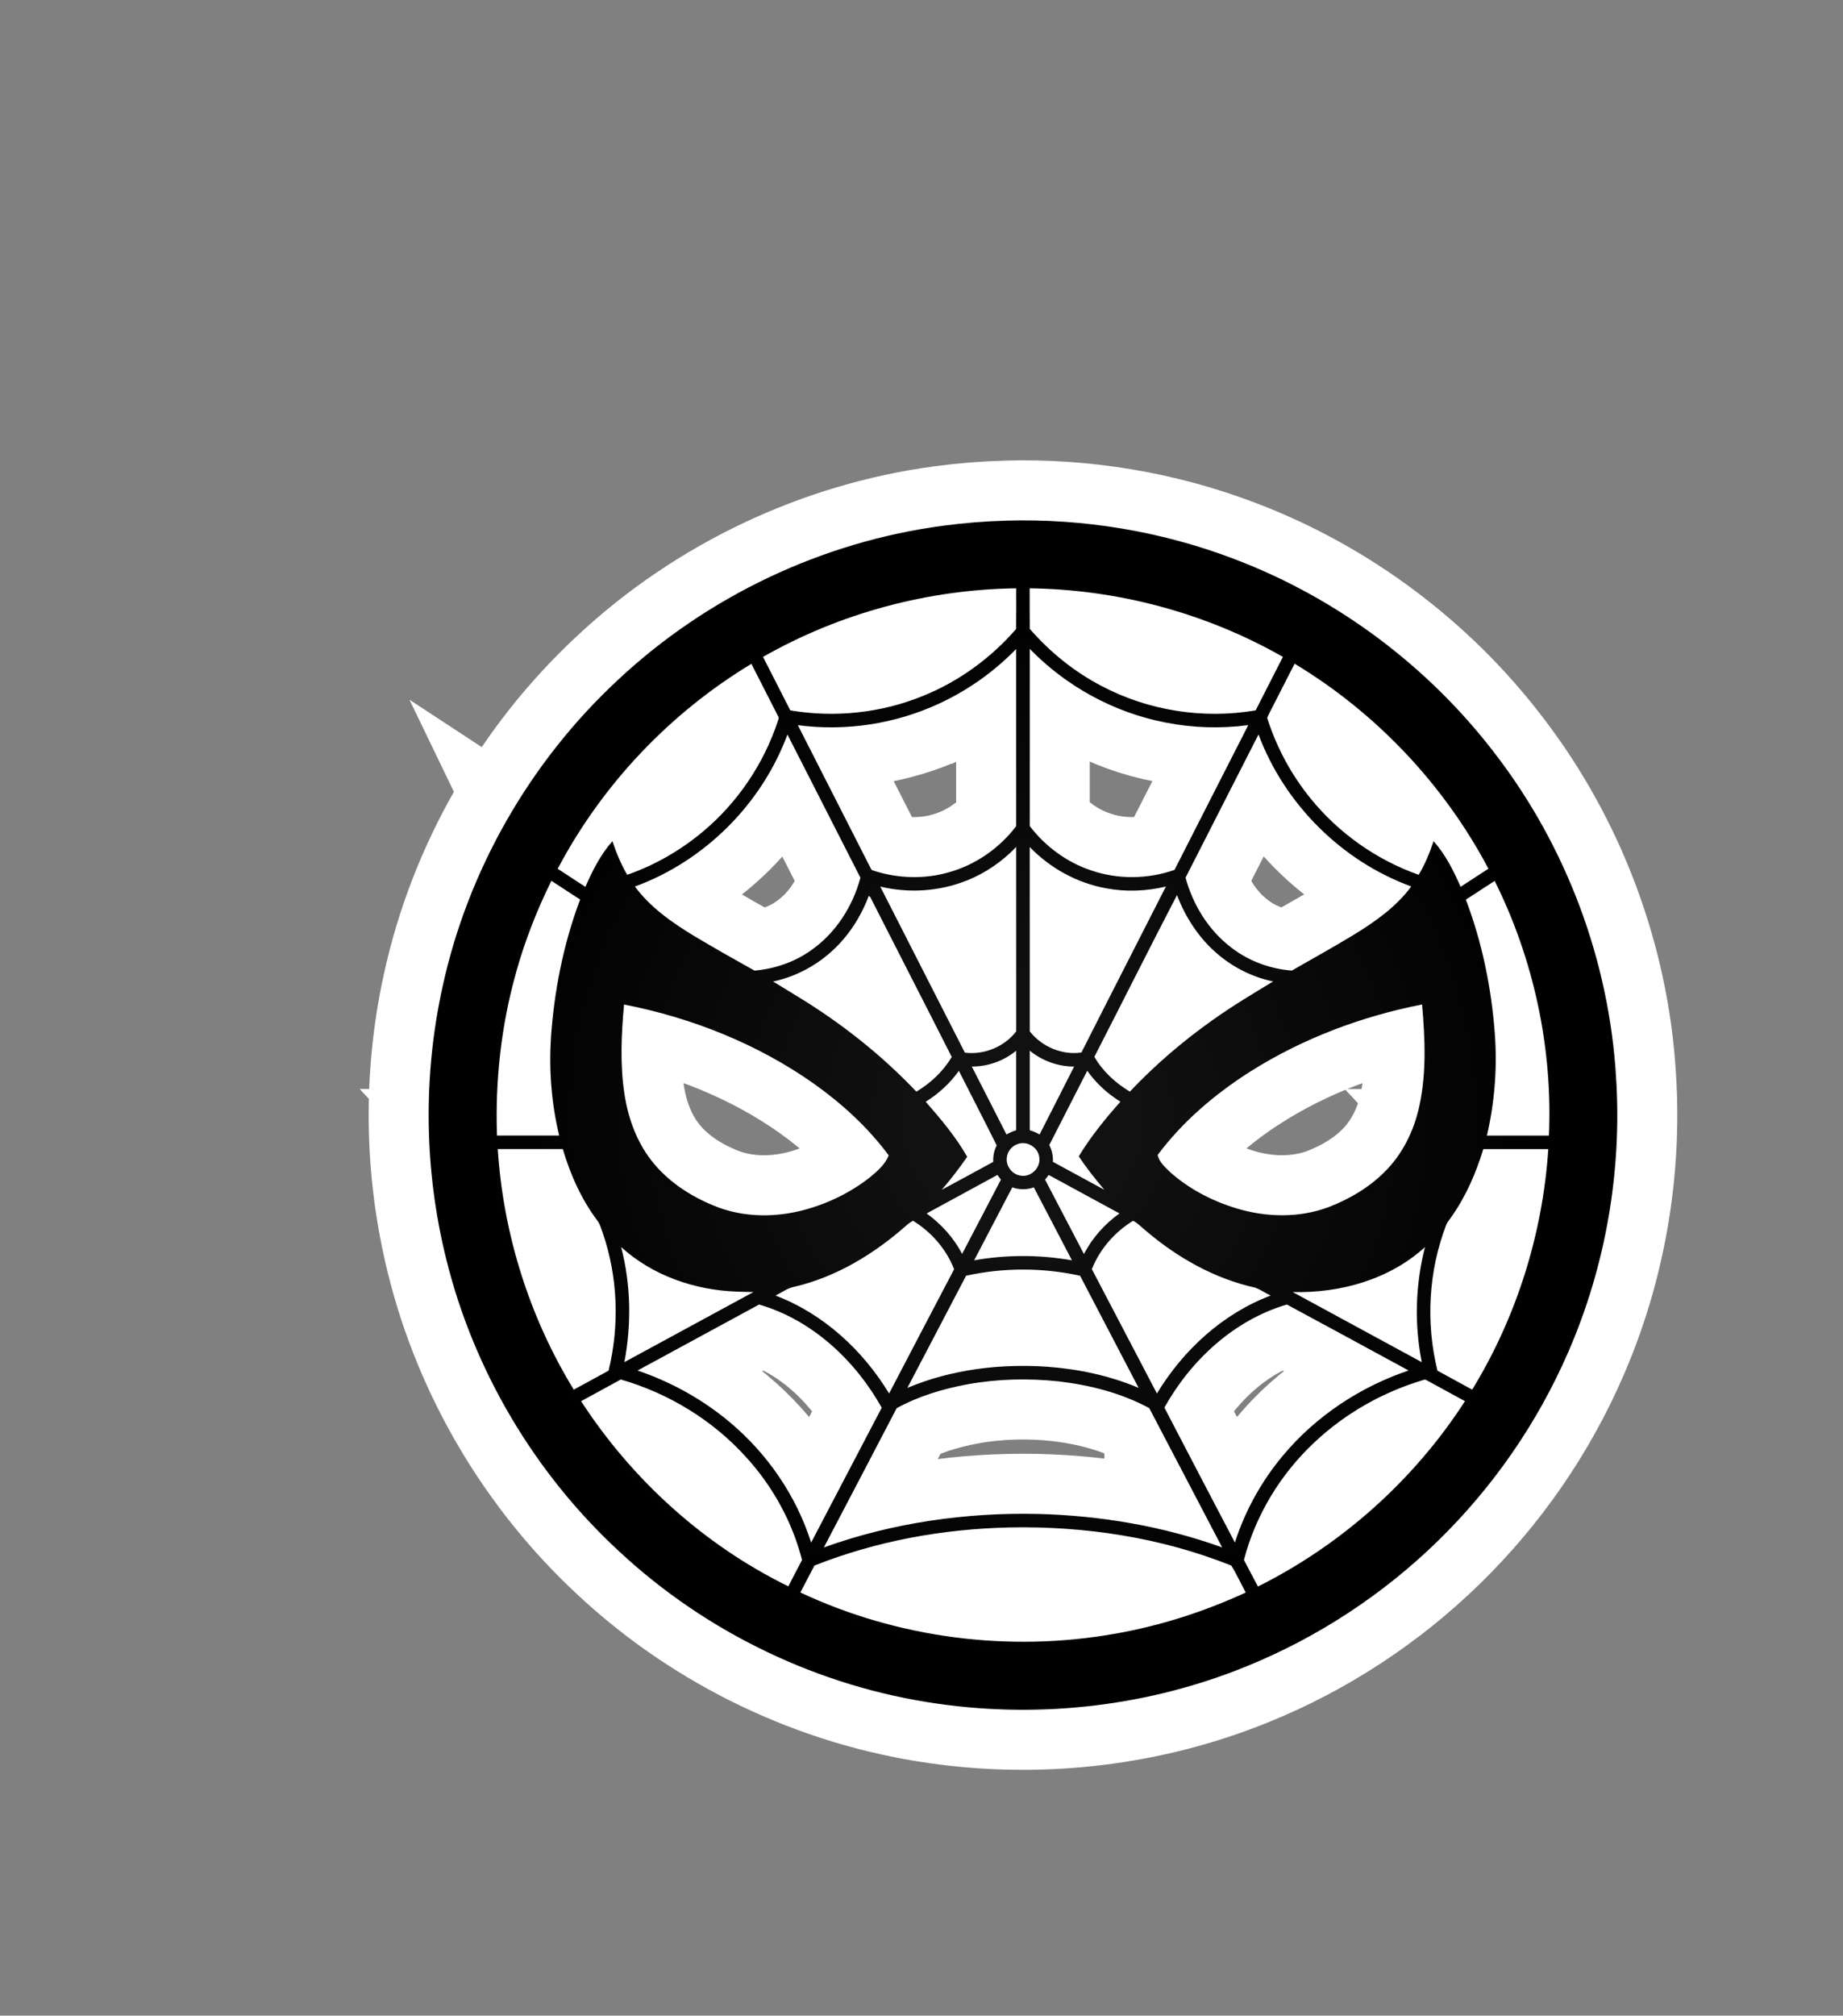 <!-- Generated by IcoMoon.io --><svg xmlns="http://www.w3.org/2000/svg" version="1.1" viewBox="-10 -10 43 47"><rect x="-10" y="-10" width="43" height="47" fill="#808080" stroke="none"/><radialGradient id="grad0" cx="50%" cy="50%" r="45%"><stop offset="0.2" stop-color="#111"></stop><stop offset="1" stop-color="#000"></stop></radialGradient>
<path fill="#FFF" d="M13.463 2.14c1.818-0.054 3.647 0.249 5.347 0.9 2.396 0.91 4.524 2.504 6.078 4.542 1.658 2.157 2.654 4.814 2.817 7.53 0.142 2.187-0.24 4.407-1.116 6.416-0.714 1.646-1.754 3.148-3.038 4.4-1.28 1.249-2.802 2.25-4.46 2.923-2.267 0.927-4.782 1.223-7.204 0.876-2.768-0.389-5.403-1.652-7.447-3.558-1.968-1.819-3.392-4.22-4.032-6.823-0.512-2.067-0.541-4.251-0.084-6.331 0.593-2.732 2.049-5.266 4.099-7.166 2.077-1.943 4.766-3.22 7.587-3.591 0.483-0.064 0.969-0.104 1.455-0.117zM7.803 5.318c0.211 0.416 0.424 0.83 0.636 1.246 1.040 0.176 2.128 0.061 3.105-0.341 0.832-0.337 1.575-0.879 2.163-1.556 0.005-0.316 0.001-0.632 0.002-0.949-2.061 0.027-4.114 0.578-5.906 1.599zM14.027 4.665c0.47 0.539 1.034 0.996 1.668 1.327 1.094 0.58 2.381 0.781 3.601 0.572 0.212-0.415 0.424-0.831 0.636-1.247-1.792-1.022-3.846-1.573-5.908-1.599 0.002 0.315-0.002 0.631 0.002 0.947zM11.902 6.41c-1.020 0.471-2.173 0.647-3.287 0.499 0.569 1.115 1.137 2.231 1.705 3.347 0.016 0.044 0.069 0.043 0.105 0.059 0.55 0.17 1.15 0.185 1.705 0.027 0.626-0.173 1.186-0.561 1.578-1.077 0-1.377 0.001-2.754 0-4.132-0.517 0.532-1.132 0.967-1.806 1.277zM14.026 5.131c-0 1.377-0 2.754 0 4.131 0.363 0.474 0.863 0.844 1.431 1.033 0.626 0.215 1.322 0.207 1.946-0.011 0.571-1.126 1.148-2.25 1.721-3.376-0.64 0.085-1.293 0.065-1.926-0.060-1.201-0.23-2.321-0.842-3.172-1.718zM3.011 10.257c0.215 0.141 0.431 0.281 0.647 0.422 0.166-0.379 0.355-0.754 0.631-1.065 0.089 0.271 0.201 0.536 0.344 0.784 0.649-0.226 1.253-0.574 1.778-1.016 0.799-0.671 1.405-1.568 1.734-2.558 0.007-0.037 0.038-0.079 0.013-0.116-0.209-0.41-0.418-0.82-0.627-1.229-1.901 1.147-3.484 2.815-4.519 4.78zM19.607 6.65c-0.019 0.042-0.057 0.087-0.027 0.135 0.216 0.665 0.556 1.29 0.997 1.832 0.656 0.81 1.54 1.434 2.523 1.781 0.149-0.246 0.257-0.513 0.347-0.785 0.277 0.31 0.465 0.687 0.631 1.065 0.216-0.141 0.433-0.281 0.649-0.422-1.038-1.963-2.619-3.635-4.522-4.78-0.199 0.391-0.398 0.782-0.599 1.172zM4.813 10.671c0.36 0.488 0.866 0.84 1.378 1.151 0.466 0.279 0.939 0.546 1.413 0.81 0.472-0.041 0.935-0.199 1.322-0.475 0.572-0.401 0.97-1.021 1.149-1.691-0.568-1.113-1.135-2.226-1.703-3.339-0.6 1.622-1.935 2.951-3.559 3.545zM17.661 10.465c0.173 0.639 0.541 1.232 1.072 1.634 0.404 0.311 0.9 0.494 1.408 0.532 0.482-0.277 0.969-0.546 1.444-0.834 0.499-0.305 0.99-0.65 1.341-1.127-1.626-0.594-2.957-1.924-3.563-3.544-0.567 1.113-1.134 2.226-1.702 3.338zM12.569 10.526c-0.64 0.26-1.361 0.308-2.032 0.146 0.658 1.291 1.316 2.582 1.975 3.873 0.45 0.057 0.919-0.136 1.197-0.495 0.001-1.433 0-2.867 0-4.301-0.32 0.335-0.71 0.604-1.14 0.778zM14.025 9.75c0.001 1.433-0.001 2.866 0.001 4.299 0.283 0.358 0.751 0.559 1.205 0.493 0.653-1.292 1.315-2.579 1.971-3.87-0.453 0.108-0.929 0.128-1.388 0.042-0.679-0.121-1.311-0.469-1.789-0.964zM2.040 12.681c-0.348 1.232-0.489 2.519-0.444 3.797 0.484-0 0.968 0 1.451-0-0.181-0.745-0.24-1.517-0.193-2.282 0.077-1.098 0.292-2.189 0.681-3.221-0.223-0.146-0.447-0.29-0.67-0.437-0.34 0.687-0.62 1.404-0.826 2.142zM24.2 10.976c0.381 0.998 0.595 2.054 0.676 3.118 0.060 0.798-0.002 1.605-0.184 2.385 0.482 0 0.965 0 1.447 0 0.089-2.045-0.353-4.108-1.266-5.939-0.223 0.147-0.449 0.29-0.672 0.437zM10.27 10.89c-0.139 0.365-0.334 0.71-0.588 1.007-0.421 0.498-1.007 0.854-1.645 0.99 0.185 0.113 0.371 0.223 0.555 0.338 1.020 0.619 1.967 1.363 2.788 2.229 0.335-0.198 0.625-0.474 0.826-0.808-0.63-1.245-1.27-2.486-1.902-3.73-0.008-0.006-0.025-0.019-0.034-0.026zM15.533 14.642c0.197 0.339 0.493 0.611 0.828 0.811 0.591-0.624 1.246-1.185 1.948-1.68 0.449-0.32 0.923-0.602 1.395-0.888-0.466-0.097-0.904-0.313-1.269-0.617-0.443-0.367-0.771-0.861-0.974-1.397-0.65 1.252-1.283 2.514-1.927 3.77zM4.56 13.421c-0.063 0.692-0.097 1.394 0.009 2.085 0.089 0.592 0.306 1.176 0.697 1.637 0.396 0.471 0.938 0.802 1.51 1.017 0.635 0.229 1.339 0.226 1.987 0.052 0.553-0.148 1.079-0.404 1.53-0.757 0.174-0.144 0.356-0.299 0.442-0.514-0.479-0.649-1.083-1.2-1.738-1.667-1.32-0.933-2.855-1.542-4.438-1.852zM19.165 14.989c-0.818 0.522-1.573 1.161-2.155 1.942 0.034 0.166 0.177 0.288 0.294 0.403 0.442 0.392 0.98 0.671 1.545 0.842 0.695 0.211 1.461 0.227 2.146-0.028 0.481-0.185 0.937-0.451 1.303-0.815 0.421-0.413 0.69-0.96 0.815-1.532 0.172-0.781 0.136-1.588 0.066-2.379-1.416 0.277-2.792 0.795-4.013 1.567zM12.674 14.869c0.271 0.528 0.54 1.056 0.809 1.584 0.071-0.041 0.147-0.074 0.225-0.098 0-0.618-0-1.236 0-1.855-0.289 0.238-0.66 0.371-1.035 0.369zM14.025 16.354c0.080 0.024 0.157 0.057 0.23 0.099 0.269-0.528 0.539-1.055 0.806-1.584-0.375 0.002-0.745-0.134-1.035-0.37 0.001 0.618 0 1.237 0 1.855zM11.598 15.689c0.352 0.403 0.702 0.817 0.968 1.284-0.184 0.267-0.382 0.524-0.594 0.77 0.401-0.215 0.802-0.433 1.202-0.651-0.006-0.132 0.018-0.266 0.081-0.383-0.289-0.582-0.589-1.16-0.883-1.74-0.206 0.29-0.473 0.533-0.774 0.721zM14.482 16.699c0.061 0.122 0.091 0.256 0.084 0.392 0.399 0.218 0.798 0.435 1.199 0.651-0.21-0.251-0.417-0.506-0.595-0.78 0.277-0.458 0.616-0.874 0.971-1.273-0.301-0.188-0.569-0.431-0.774-0.722-0.294 0.577-0.589 1.155-0.885 1.731zM13.735 16.679c-0.126 0.047-0.225 0.163-0.242 0.297-0.037 0.202 0.118 0.411 0.321 0.437 0.241 0.045 0.476-0.191 0.433-0.432-0.026-0.233-0.294-0.391-0.511-0.302zM1.614 16.794c0.126 1.976 0.738 3.92 1.773 5.609 0.271-0.148 0.542-0.294 0.812-0.443 0.259-1.059 0.217-2.194-0.141-3.226-0.035-0.091-0.057-0.19-0.118-0.269-0.375-0.498-0.633-1.076-0.809-1.672h-1.518zM24.607 16.795c-0.169 0.558-0.406 1.1-0.743 1.579-0.040 0.059-0.089 0.112-0.118 0.178-0.417 1.079-0.485 2.286-0.208 3.408 0.27 0.148 0.54 0.295 0.81 0.443 1.035-1.689 1.646-3.633 1.776-5.609-0.506 0-1.012-0-1.518 0zM11.621 18.295c0.341 0.249 0.633 0.568 0.826 0.944 0.302-0.578 0.605-1.155 0.906-1.733-0.028-0.037-0.055-0.073-0.082-0.11-0.55 0.3-1.1 0.598-1.65 0.898zM14.383 17.506c0.302 0.578 0.606 1.155 0.907 1.734 0.195-0.376 0.485-0.7 0.829-0.946-0.55-0.3-1.101-0.597-1.651-0.897-0.029 0.036-0.057 0.072-0.085 0.109zM12.729 19.387c0.753-0.133 1.528-0.132 2.281 0-0.296-0.567-0.592-1.134-0.889-1.701-0.162 0.058-0.342 0.058-0.503 0-0.296 0.567-0.593 1.133-0.889 1.7zM11.13 18.589c-0.745 0.655-1.622 1.187-2.594 1.414-0.163 0.030-0.296 0.135-0.442 0.206 1.115 0.423 2.035 1.271 2.65 2.283 0.506-0.966 1.009-1.932 1.517-2.897-0.183-0.47-0.531-0.868-0.96-1.131-0.062 0.035-0.12 0.076-0.171 0.125zM15.475 19.594c0.507 0.966 1.011 1.932 1.518 2.899 0.612-1.014 1.537-1.863 2.653-2.284-0.124-0.059-0.237-0.141-0.367-0.186-0.948-0.21-1.815-0.703-2.549-1.329-0.097-0.078-0.181-0.173-0.294-0.229-0.429 0.264-0.777 0.661-0.962 1.13zM4.492 19.078c0.228 0.874 0.244 1.797 0.076 2.683 1.003-0.545 2.007-1.090 3.011-1.634-0.129-0.001-0.257-0.006-0.386-0.010-0.982-0.033-1.968-0.373-2.701-1.039zM20.16 20.127c1.004 0.545 2.009 1.089 3.012 1.635-0.176-0.885-0.149-1.809 0.075-2.683-0.83 0.757-1.98 1.077-3.087 1.048zM12.54 19.747c-0.456 0.872-0.914 1.743-1.37 2.615 1.028-0.432 2.164-0.569 3.271-0.493 0.727 0.055 1.451 0.207 2.125 0.493-0.455-0.872-0.911-1.743-1.366-2.615-0.872-0.192-1.788-0.193-2.66-0zM4.875 21.957c0.78 0.265 1.514 0.67 2.145 1.199 0.882 0.735 1.557 1.718 1.905 2.813 0.548-1.049 1.098-2.096 1.647-3.145-0.62-1.107-1.626-2.047-2.861-2.406-0.945 0.513-1.891 1.025-2.836 1.539zM17.167 22.821c0.546 1.050 1.095 2.099 1.645 3.147 0.238-0.745 0.626-1.44 1.129-2.038 0.766-0.913 1.795-1.593 2.923-1.974-0.946-0.513-1.891-1.028-2.839-1.538-1.233 0.362-2.239 1.296-2.858 2.403zM3.558 22.672c1.19 1.833 2.87 3.355 4.835 4.317 0.104-0.206 0.214-0.41 0.32-0.615-0.23-0.896-0.691-1.729-1.317-2.41-0.777-0.856-1.802-1.478-2.912-1.798-0.307 0.171-0.618 0.335-0.926 0.506zM12.574 22.278c-0.573 0.107-1.14 0.275-1.653 0.557-0.564 1.083-1.132 2.165-1.699 3.247 1.594-0.573 3.298-0.818 4.989-0.781 1.463 0.037 2.926 0.284 4.304 0.781-0.566-1.084-1.135-2.165-1.701-3.248-0.649-0.351-1.376-0.537-2.106-0.623-0.71-0.077-1.431-0.060-2.134 0.067zM23.217 22.175c-0.948 0.281-1.833 0.78-2.553 1.46-0.787 0.737-1.369 1.693-1.641 2.738 0.107 0.208 0.217 0.413 0.327 0.62 1.957-0.976 3.644-2.485 4.83-4.322-0.286-0.157-0.574-0.311-0.86-0.469-0.032-0.015-0.066-0.045-0.103-0.027zM9.003 26.504c-0.112 0.208-0.218 0.419-0.329 0.628 2.271 1.067 4.873 1.4 7.342 0.962 1.053-0.184 2.078-0.513 3.049-0.961-0.113-0.209-0.212-0.428-0.337-0.628-1.637-0.655-3.415-0.924-5.173-0.889-1.552 0.034-3.106 0.315-4.551 0.888z" stroke="#FFF" stroke-width="2.8" stroke-linecap="round"></path>
<path fill="url('#grad0')" d="M13.463 2.14c1.818-0.054 3.647 0.249 5.347 0.9 2.396 0.91 4.524 2.504 6.078 4.542 1.658 2.157 2.654 4.814 2.817 7.53 0.142 2.187-0.24 4.407-1.116 6.416-0.714 1.646-1.754 3.148-3.038 4.4-1.28 1.249-2.802 2.25-4.46 2.923-2.267 0.927-4.782 1.223-7.204 0.876-2.768-0.389-5.403-1.652-7.447-3.558-1.968-1.819-3.392-4.22-4.032-6.823-0.512-2.067-0.541-4.251-0.084-6.331 0.593-2.732 2.049-5.266 4.099-7.166 2.077-1.943 4.766-3.22 7.587-3.591 0.483-0.064 0.969-0.104 1.455-0.117zM7.803 5.318c0.211 0.416 0.424 0.83 0.636 1.246 1.040 0.176 2.128 0.061 3.105-0.341 0.832-0.337 1.575-0.879 2.163-1.556 0.005-0.316 0.001-0.632 0.002-0.949-2.061 0.027-4.114 0.578-5.906 1.599zM14.027 4.665c0.47 0.539 1.034 0.996 1.668 1.327 1.094 0.58 2.381 0.781 3.601 0.572 0.212-0.415 0.424-0.831 0.636-1.247-1.792-1.022-3.846-1.573-5.908-1.599 0.002 0.315-0.002 0.631 0.002 0.947zM11.902 6.41c-1.020 0.471-2.173 0.647-3.287 0.499 0.569 1.115 1.137 2.231 1.705 3.347 0.016 0.044 0.069 0.043 0.105 0.059 0.55 0.17 1.15 0.185 1.705 0.027 0.626-0.173 1.186-0.561 1.578-1.077 0-1.377 0.001-2.754 0-4.132-0.517 0.532-1.132 0.967-1.806 1.277zM14.026 5.131c-0 1.377-0 2.754 0 4.131 0.363 0.474 0.863 0.844 1.431 1.033 0.626 0.215 1.322 0.207 1.946-0.011 0.571-1.126 1.148-2.25 1.721-3.376-0.64 0.085-1.293 0.065-1.926-0.060-1.201-0.23-2.321-0.842-3.172-1.718zM3.011 10.257c0.215 0.141 0.431 0.281 0.647 0.422 0.166-0.379 0.355-0.754 0.631-1.065 0.089 0.271 0.201 0.536 0.344 0.784 0.649-0.226 1.253-0.574 1.778-1.016 0.799-0.671 1.405-1.568 1.734-2.558 0.007-0.037 0.038-0.079 0.013-0.116-0.209-0.41-0.418-0.82-0.627-1.229-1.901 1.147-3.484 2.815-4.519 4.78zM19.607 6.65c-0.019 0.042-0.057 0.087-0.027 0.135 0.216 0.665 0.556 1.29 0.997 1.832 0.656 0.81 1.54 1.434 2.523 1.781 0.149-0.246 0.257-0.513 0.347-0.785 0.277 0.31 0.465 0.687 0.631 1.065 0.216-0.141 0.433-0.281 0.649-0.422-1.038-1.963-2.619-3.635-4.522-4.78-0.199 0.391-0.398 0.782-0.599 1.172zM4.813 10.671c0.36 0.488 0.866 0.84 1.378 1.151 0.466 0.279 0.939 0.546 1.413 0.81 0.472-0.041 0.935-0.199 1.322-0.475 0.572-0.401 0.97-1.021 1.149-1.691-0.568-1.113-1.135-2.226-1.703-3.339-0.6 1.622-1.935 2.951-3.559 3.545zM17.661 10.465c0.173 0.639 0.541 1.232 1.072 1.634 0.404 0.311 0.9 0.494 1.408 0.532 0.482-0.277 0.969-0.546 1.444-0.834 0.499-0.305 0.99-0.65 1.341-1.127-1.626-0.594-2.957-1.924-3.563-3.544-0.567 1.113-1.134 2.226-1.702 3.338zM12.569 10.526c-0.64 0.26-1.361 0.308-2.032 0.146 0.658 1.291 1.316 2.582 1.975 3.873 0.45 0.057 0.919-0.136 1.197-0.495 0.001-1.433 0-2.867 0-4.301-0.32 0.335-0.71 0.604-1.14 0.778zM14.025 9.75c0.001 1.433-0.001 2.866 0.001 4.299 0.283 0.358 0.751 0.559 1.205 0.493 0.653-1.292 1.315-2.579 1.971-3.87-0.453 0.108-0.929 0.128-1.388 0.042-0.679-0.121-1.311-0.469-1.789-0.964zM2.040 12.681c-0.348 1.232-0.489 2.519-0.444 3.797 0.484-0 0.968 0 1.451-0-0.181-0.745-0.24-1.517-0.193-2.282 0.077-1.098 0.292-2.189 0.681-3.221-0.223-0.146-0.447-0.29-0.67-0.437-0.34 0.687-0.62 1.404-0.826 2.142zM24.2 10.976c0.381 0.998 0.595 2.054 0.676 3.118 0.060 0.798-0.002 1.605-0.184 2.385 0.482 0 0.965 0 1.447 0 0.089-2.045-0.353-4.108-1.266-5.939-0.223 0.147-0.449 0.29-0.672 0.437zM10.27 10.89c-0.139 0.365-0.334 0.71-0.588 1.007-0.421 0.498-1.007 0.854-1.645 0.99 0.185 0.113 0.371 0.223 0.555 0.338 1.020 0.619 1.967 1.363 2.788 2.229 0.335-0.198 0.625-0.474 0.826-0.808-0.63-1.245-1.27-2.486-1.902-3.73-0.008-0.006-0.025-0.019-0.034-0.026zM15.533 14.642c0.197 0.339 0.493 0.611 0.828 0.811 0.591-0.624 1.246-1.185 1.948-1.68 0.449-0.32 0.923-0.602 1.395-0.888-0.466-0.097-0.904-0.313-1.269-0.617-0.443-0.367-0.771-0.861-0.974-1.397-0.65 1.252-1.283 2.514-1.927 3.77zM4.56 13.421c-0.063 0.692-0.097 1.394 0.009 2.085 0.089 0.592 0.306 1.176 0.697 1.637 0.396 0.471 0.938 0.802 1.51 1.017 0.635 0.229 1.339 0.226 1.987 0.052 0.553-0.148 1.079-0.404 1.53-0.757 0.174-0.144 0.356-0.299 0.442-0.514-0.479-0.649-1.083-1.2-1.738-1.667-1.32-0.933-2.855-1.542-4.438-1.852zM19.165 14.989c-0.818 0.522-1.573 1.161-2.155 1.942 0.034 0.166 0.177 0.288 0.294 0.403 0.442 0.392 0.98 0.671 1.545 0.842 0.695 0.211 1.461 0.227 2.146-0.028 0.481-0.185 0.937-0.451 1.303-0.815 0.421-0.413 0.69-0.96 0.815-1.532 0.172-0.781 0.136-1.588 0.066-2.379-1.416 0.277-2.792 0.795-4.013 1.567zM12.674 14.869c0.271 0.528 0.54 1.056 0.809 1.584 0.071-0.041 0.147-0.074 0.225-0.098 0-0.618-0-1.236 0-1.855-0.289 0.238-0.66 0.371-1.035 0.369zM14.025 16.354c0.080 0.024 0.157 0.057 0.23 0.099 0.269-0.528 0.539-1.055 0.806-1.584-0.375 0.002-0.745-0.134-1.035-0.37 0.001 0.618 0 1.237 0 1.855zM11.598 15.689c0.352 0.403 0.702 0.817 0.968 1.284-0.184 0.267-0.382 0.524-0.594 0.77 0.401-0.215 0.802-0.433 1.202-0.651-0.006-0.132 0.018-0.266 0.081-0.383-0.289-0.582-0.589-1.16-0.883-1.74-0.206 0.29-0.473 0.533-0.774 0.721zM14.482 16.699c0.061 0.122 0.091 0.256 0.084 0.392 0.399 0.218 0.798 0.435 1.199 0.651-0.21-0.251-0.417-0.506-0.595-0.78 0.277-0.458 0.616-0.874 0.971-1.273-0.301-0.188-0.569-0.431-0.774-0.722-0.294 0.577-0.589 1.155-0.885 1.731zM13.735 16.679c-0.126 0.047-0.225 0.163-0.242 0.297-0.037 0.202 0.118 0.411 0.321 0.437 0.241 0.045 0.476-0.191 0.433-0.432-0.026-0.233-0.294-0.391-0.511-0.302zM1.614 16.794c0.126 1.976 0.738 3.92 1.773 5.609 0.271-0.148 0.542-0.294 0.812-0.443 0.259-1.059 0.217-2.194-0.141-3.226-0.035-0.091-0.057-0.19-0.118-0.269-0.375-0.498-0.633-1.076-0.809-1.672h-1.518zM24.607 16.795c-0.169 0.558-0.406 1.1-0.743 1.579-0.040 0.059-0.089 0.112-0.118 0.178-0.417 1.079-0.485 2.286-0.208 3.408 0.27 0.148 0.54 0.295 0.81 0.443 1.035-1.689 1.646-3.633 1.776-5.609-0.506 0-1.012-0-1.518 0zM11.621 18.295c0.341 0.249 0.633 0.568 0.826 0.944 0.302-0.578 0.605-1.155 0.906-1.733-0.028-0.037-0.055-0.073-0.082-0.11-0.55 0.3-1.1 0.598-1.65 0.898zM14.383 17.506c0.302 0.578 0.606 1.155 0.907 1.734 0.195-0.376 0.485-0.7 0.829-0.946-0.55-0.3-1.101-0.597-1.651-0.897-0.029 0.036-0.057 0.072-0.085 0.109zM12.729 19.387c0.753-0.133 1.528-0.132 2.281 0-0.296-0.567-0.592-1.134-0.889-1.701-0.162 0.058-0.342 0.058-0.503 0-0.296 0.567-0.593 1.133-0.889 1.7zM11.13 18.589c-0.745 0.655-1.622 1.187-2.594 1.414-0.163 0.030-0.296 0.135-0.442 0.206 1.115 0.423 2.035 1.271 2.65 2.283 0.506-0.966 1.009-1.932 1.517-2.897-0.183-0.47-0.531-0.868-0.96-1.131-0.062 0.035-0.12 0.076-0.171 0.125zM15.475 19.594c0.507 0.966 1.011 1.932 1.518 2.899 0.612-1.014 1.537-1.863 2.653-2.284-0.124-0.059-0.237-0.141-0.367-0.186-0.948-0.21-1.815-0.703-2.549-1.329-0.097-0.078-0.181-0.173-0.294-0.229-0.429 0.264-0.777 0.661-0.962 1.13zM4.492 19.078c0.228 0.874 0.244 1.797 0.076 2.683 1.003-0.545 2.007-1.090 3.011-1.634-0.129-0.001-0.257-0.006-0.386-0.010-0.982-0.033-1.968-0.373-2.701-1.039zM20.16 20.127c1.004 0.545 2.009 1.089 3.012 1.635-0.176-0.885-0.149-1.809 0.075-2.683-0.83 0.757-1.98 1.077-3.087 1.048zM12.54 19.747c-0.456 0.872-0.914 1.743-1.37 2.615 1.028-0.432 2.164-0.569 3.271-0.493 0.727 0.055 1.451 0.207 2.125 0.493-0.455-0.872-0.911-1.743-1.366-2.615-0.872-0.192-1.788-0.193-2.66-0zM4.875 21.957c0.78 0.265 1.514 0.67 2.145 1.199 0.882 0.735 1.557 1.718 1.905 2.813 0.548-1.049 1.098-2.096 1.647-3.145-0.62-1.107-1.626-2.047-2.861-2.406-0.945 0.513-1.891 1.025-2.836 1.539zM17.167 22.821c0.546 1.050 1.095 2.099 1.645 3.147 0.238-0.745 0.626-1.44 1.129-2.038 0.766-0.913 1.795-1.593 2.923-1.974-0.946-0.513-1.891-1.028-2.839-1.538-1.233 0.362-2.239 1.296-2.858 2.403zM3.558 22.672c1.19 1.833 2.87 3.355 4.835 4.317 0.104-0.206 0.214-0.41 0.32-0.615-0.23-0.896-0.691-1.729-1.317-2.41-0.777-0.856-1.802-1.478-2.912-1.798-0.307 0.171-0.618 0.335-0.926 0.506zM12.574 22.278c-0.573 0.107-1.14 0.275-1.653 0.557-0.564 1.083-1.132 2.165-1.699 3.247 1.594-0.573 3.298-0.818 4.989-0.781 1.463 0.037 2.926 0.284 4.304 0.781-0.566-1.084-1.135-2.165-1.701-3.248-0.649-0.351-1.376-0.537-2.106-0.623-0.71-0.077-1.431-0.060-2.134 0.067zM23.217 22.175c-0.948 0.281-1.833 0.78-2.553 1.46-0.787 0.737-1.369 1.693-1.641 2.738 0.107 0.208 0.217 0.413 0.327 0.62 1.957-0.976 3.644-2.485 4.83-4.322-0.286-0.157-0.574-0.311-0.86-0.469-0.032-0.015-0.066-0.045-0.103-0.027zM9.003 26.504c-0.112 0.208-0.218 0.419-0.329 0.628 2.271 1.067 4.873 1.4 7.342 0.962 1.053-0.184 2.078-0.513 3.049-0.961-0.113-0.209-0.212-0.428-0.337-0.628-1.637-0.655-3.415-0.924-5.173-0.889-1.552 0.034-3.106 0.315-4.551 0.888z"></path></svg>
